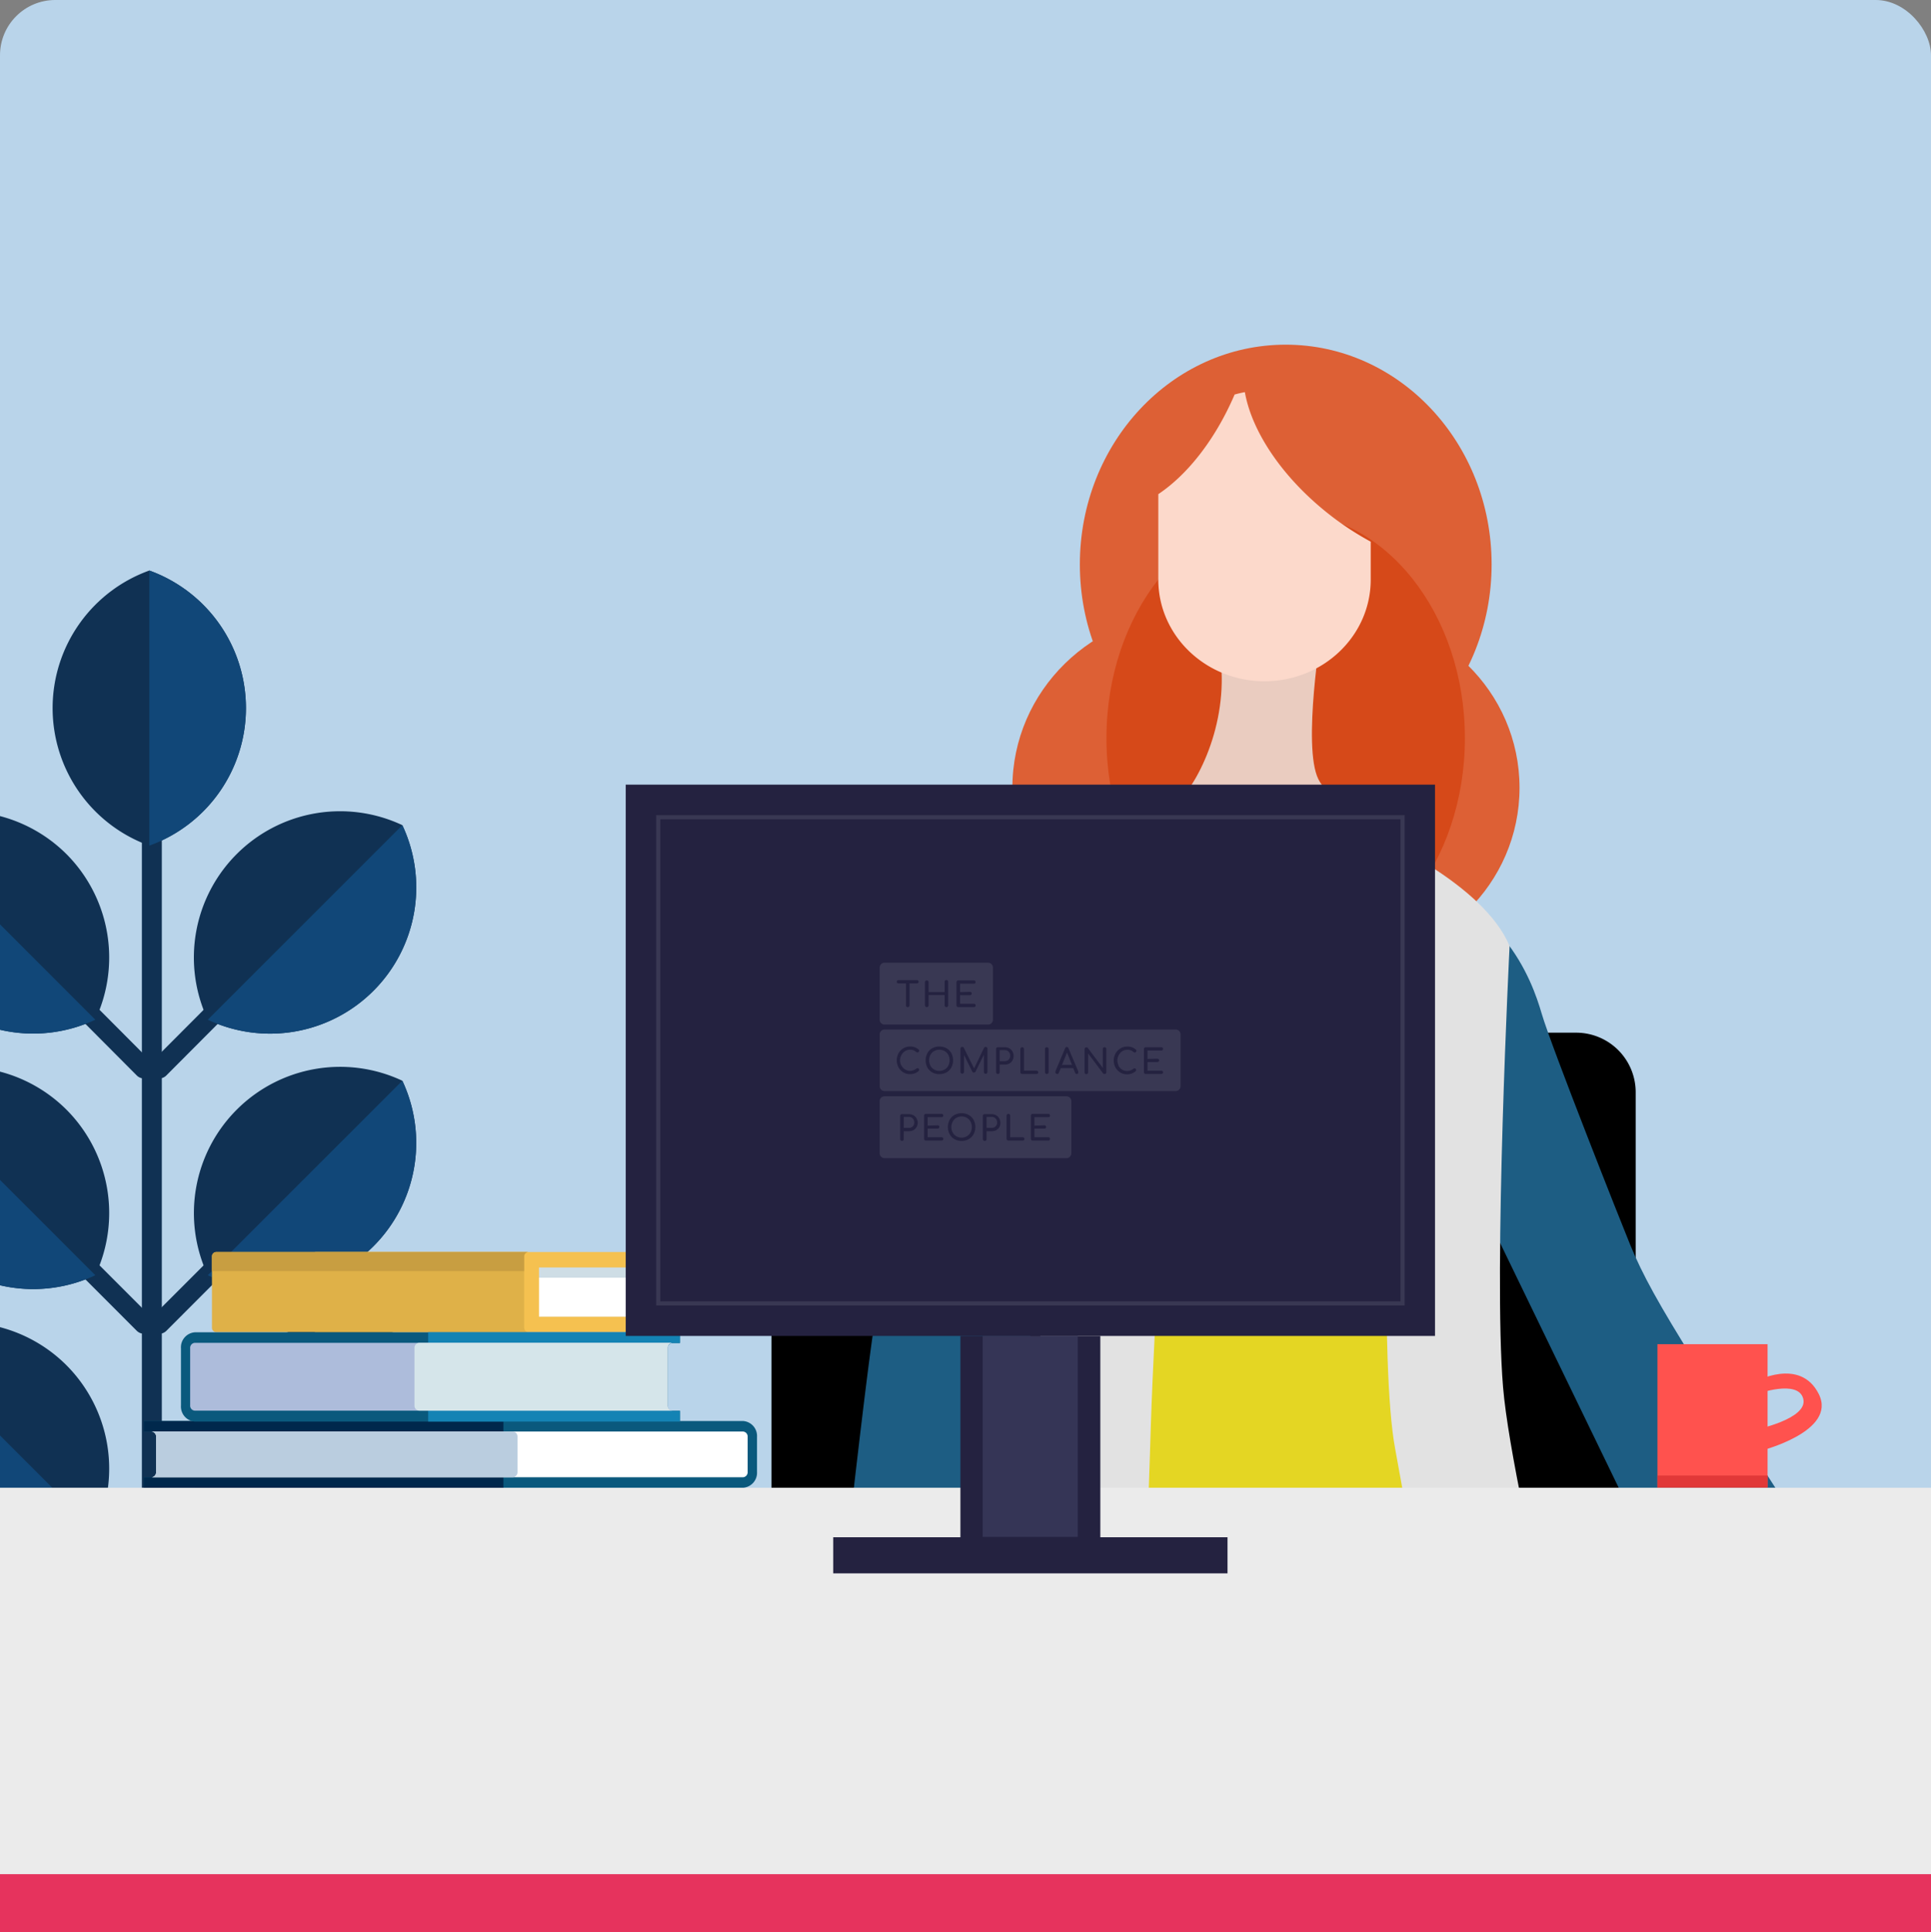 <svg xmlns="http://www.w3.org/2000/svg" xmlns:xlink="http://www.w3.org/1999/xlink" width="334" height="334.13" viewBox="0 0 334 334.13"><rect x="0" y="0" width="334" height="334.13" fill="#808080" stroke="none"/><defs><clipPath id="a"><rect width="334" height="334" rx="9.56" style="fill:none"></rect></clipPath></defs><title>Woman at computer desk</title><g style="clip-path:url(#a)"><rect x="-82.53" y="-97.9" width="530.7" height="530.7" style="fill:#b9d4ea"></rect><path d="M26.27,371.27h0c-1,0-1.73-1.92-1.73-4.28V119.34c0-2.37.78-4.29,1.73-4.29h0c.95,0,1.72,1.92,1.72,4.29V367c0,2.36-.77,4.28-1.72,4.28Z" style="fill:#103153"></path><path d="M26.33,318.55h0a1.73,1.73,0,0,1,0-2.44L37.5,305a1.72,1.72,0,0,1,2.43,0h0a1.73,1.73,0,0,1,0,2.45L28.77,318.55a1.72,1.72,0,0,1-2.44,0Z" style="fill:#103153"></path><path d="M69.59,275.3a25.29,25.29,0,0,0-33.65,33.64A25.29,25.29,0,0,0,69.59,275.3Z" style="fill:#103153"></path><path d="M35.94,308.94A25.29,25.29,0,0,0,69.59,275.3" style="fill:#114778"></path><path d="M26.1,318.55h0a1.72,1.72,0,0,0,0-2.44L14.94,305a1.73,1.73,0,0,0-2.44,0h0a1.73,1.73,0,0,0,0,2.45l11.16,11.15a1.72,1.72,0,0,0,2.44,0Z" style="fill:#103153"></path><path d="M-17.15,275.3a25.31,25.31,0,0,1,28.64,5,25.31,25.31,0,0,1,5,28.63A25.29,25.29,0,0,1-17.15,275.3Z" style="fill:#103153"></path><path d="M16.49,308.94A25.29,25.29,0,0,1-17.15,275.3" style="fill:#114778"></path><path d="M26.33,274.36h0a1.73,1.73,0,0,1,0-2.44L37.5,260.75a1.72,1.72,0,0,1,2.43,0h0a1.71,1.71,0,0,1,0,2.44L28.77,274.36a1.72,1.72,0,0,1-2.44,0Z" style="fill:#103153"></path><path d="M69.59,231.11a25.29,25.29,0,0,0-33.65,33.64,25.29,25.29,0,0,0,33.65-33.64Z" style="fill:#103153"></path><path d="M35.94,264.75a25.29,25.29,0,0,0,33.65-33.64" style="fill:#114778"></path><path d="M26.1,274.36h0a1.72,1.72,0,0,0,0-2.44L14.94,260.75a1.73,1.73,0,0,0-2.44,0h0a1.71,1.71,0,0,0,0,2.44l11.16,11.16a1.72,1.72,0,0,0,2.44,0Z" style="fill:#103153"></path><path d="M-17.15,231.11a25.31,25.31,0,0,1,28.64,5,25.33,25.33,0,0,1,5,28.64,25.29,25.29,0,0,1-33.64-33.64Z" style="fill:#103153"></path><path d="M16.49,264.75a25.29,25.29,0,0,1-33.64-33.64" style="fill:#114778"></path><path d="M26.33,230.17h0a1.73,1.73,0,0,1,0-2.44L37.5,216.56a1.71,1.71,0,0,1,2.43,0h0a1.7,1.7,0,0,1,0,2.43L28.77,230.17a1.73,1.73,0,0,1-2.44,0Z" style="fill:#103153"></path><path d="M69.59,186.91a25.29,25.29,0,0,0-33.65,33.64,25.29,25.29,0,0,0,33.65-33.64Z" style="fill:#103153"></path><path d="M35.94,220.55a25.29,25.29,0,0,0,33.65-33.64" style="fill:#114778"></path><path d="M26.1,230.17h0a1.72,1.72,0,0,0,0-2.44L14.94,216.56a1.72,1.72,0,0,0-2.44,0h0a1.7,1.7,0,0,0,0,2.43l11.16,11.17a1.73,1.73,0,0,0,2.44,0Z" style="fill:#103153"></path><path d="M-17.15,186.91a25.33,25.33,0,0,1,28.64,5,25.31,25.31,0,0,1,5,28.63,25.29,25.29,0,0,1-33.64-33.64Z" style="fill:#103153"></path><path d="M16.49,220.55a25.29,25.29,0,0,1-33.64-33.64" style="fill:#114778"></path><path d="M26.33,186h0a1.73,1.73,0,0,1,0-2.44L37.5,172.36a1.73,1.73,0,0,1,2.43,0h0a1.71,1.71,0,0,1,0,2.44L28.77,186a1.71,1.71,0,0,1-2.44,0Z" style="fill:#103153"></path><path d="M69.59,142.71a25.29,25.29,0,0,0-33.65,33.65,25.29,25.29,0,0,0,33.65-33.65Z" style="fill:#103153"></path><path d="M35.94,176.36a25.29,25.29,0,0,0,33.65-33.65" style="fill:#114778"></path><path d="M25.83,98.67a25.28,25.28,0,0,0,0,47.58,25.29,25.29,0,0,0,0-47.58Z" style="fill:#103153"></path><path d="M25.83,146.25a25.29,25.29,0,0,0,0-47.58" style="fill:#114778"></path><path d="M26.1,186h0a1.72,1.72,0,0,0,0-2.44L14.94,172.36a1.74,1.74,0,0,0-2.44,0h0a1.71,1.71,0,0,0,0,2.44L23.66,186a1.71,1.71,0,0,0,2.44,0Z" style="fill:#103153"></path><path d="M-17.15,142.71a25.35,25.35,0,0,1,28.64,5,25.33,25.33,0,0,1,5,28.64,25.29,25.29,0,0,1-33.64-33.65Z" style="fill:#103153"></path><path d="M16.49,176.36a25.29,25.29,0,0,1-33.64-33.65" style="fill:#114778"></path><path d="M282.92,189a10.3,10.3,0,0,0-10.2-10.4H143.63A10.29,10.29,0,0,0,133.44,189v68.38H282.92Z"></path><path d="M285.66,237.93c19.43,9.79,54.73,73.71,54.73,73.71s7,27.88-53-46.4C269.34,242.94,280.86,235.52,285.66,237.93Z" style="fill:#fff"></path><path d="M362.62,373l2.71-9,.15-7.69L361,344.7S354.67,333,350.7,329.41,338.65,307.88,336.94,306s-14.17.82-14.17.82,13.72,16.06,18.62,22.89,8.52,19,10.34,21.73a36.74,36.74,0,0,0,6.92,7.72s-3.5-8.11-4.67-10.13,1.71-2.25,1.71-2.25,6,10.63,6.37,14.05a19.89,19.89,0,0,1-.45,6.6Z" style="fill:#fff"></path><path d="M252.66,200.91l44.75,92.36,2.06,5.56,26.83-11.78c-33.19-51.43-40.11-61.52-44.31-71.72-1.53-3.72-13.65-34.28-15.32-40s-6.92-20.94-27.27-24.68C220,147.09,252.66,200.91,252.66,200.91Z" style="fill:#1d5d83"></path><path d="M201.6,136.24c0,16.56,13.71,30,30.62,30s30.61-13.42,30.61-30-13.71-30-30.61-30S201.6,119.69,201.6,136.24Z" style="fill:#dd6035"></path><path d="M175.11,136.24c0,16.77,13.89,30.37,31,30.37s31-13.6,31-30.37-13.88-30.37-31-30.37S175.11,119.47,175.11,136.24Z" style="fill:#dd6035"></path><path d="M186.78,97.61c0,21,15.95,38,35.61,38s35.61-17,35.61-38-15.94-38-35.61-38S186.78,76.62,186.78,97.61Z" style="fill:#dd6035"></path><path d="M167.85,253s6.84.88,3.25,37.48S154,380.08,154,380.08l1.11-85.16S156.94,262.37,167.85,253Z" style="fill:#fcd9cb"></path><path d="M225.22,340l-2.83,175.22L216.74,683l24.87,1.13s17.52-169.56,19.78-184.26,27.7-132.83,13-162.22S225.22,340,225.22,340Z" style="fill:#4d4d4d"></path><path d="M274.39,337.69a25.15,25.15,0,0,1,1.24,2.95c-15.93,24.75-30.94,45.67-34.38,51-2,3-8.54,14.21-17.34,29.31l1.31-81S259.7,308.3,274.39,337.69Z" style="fill:#333"></path><path d="M191.38,127.65c0,21.51,13.88,39,31,39s31-17.45,31-39-13.89-39-31-39S191.38,106.13,191.38,127.65Z" style="fill:#d64919"></path><path d="M228.61,108.77s-3.39,20.35-.57,26,22.05,18.66,24.88,22.61-5.66,34.48-33.35,30S167,165.29,167,160.77s.57-9,9.61-12.43,23.74-5.66,27.7-10.18,9-15.82,6.21-27.69S228.61,108.77,228.61,108.77Z" style="fill:#eaccc0"></path><path d="M180.85,203.45,171.1,305.61v5.94l-29.25-1.7s8.48-78.85,9.75-82.66,4.24-36.88,3.81-42.82.85-35.61,20.35-32.64S180.85,203.45,180.85,203.45Z" style="fill:#1d5d83"></path><path d="M213.55,68.23c.58-.16,1.17-.3,1.77-.41,1.23,7,6.78,15.26,15.39,21.76a50.86,50.86,0,0,0,6.38,4.1v6.56c0,9.71-8.22,17.58-18.37,17.58s-18.37-7.87-18.37-17.58V85.46C205.39,82.1,210.22,76,213.55,68.23Z" style="fill:#fcd9cb"></path><path d="M175.34,342.07h91.14l-13.16-77.26,3-90.61s-17,6.53-31.8,7.46c-9.73.61-30.52-7.46-30.52-7.46Z" style="fill:#e4d623"></path><path d="M261.11,163.6s-2.82,56-1.13,76.3,18.66,84.79,20.35,96.66l1.7,11.87s-7.36,4.52-11.31,5.08-11.5-3.24-14.13-16.95c-3.25-17-13.27-75.35-15.26-85.92-2.83-15-.57-58.78-2.83-64.43s-10.45-24-9.32-28.55S238.5,145,238.5,145,256.59,152.86,261.11,163.6Z" style="fill:#e2e2e2"></path><path d="M189.75,143.25s11,4.66,14.41,6.36,1.7,20.35,0,22.89-4.66,59.77-5.08,73.34-2.12,67-4.24,76.73-.85,21.19-11,25-22.9,3.82-22.9,3.82,5.09-33.5,7.64-44.94,10.59-39,11.44-56.38-1.69-43.67-2.54-57.66-8.48-36.45-9.33-39S186.36,144.52,189.75,143.25Z" style="fill:#e2e2e2"></path><path d="M191.87,141.56l12.29,8.05a10,10,0,0,0-5.08,5.09,64.32,64.32,0,0,0-3,8.9l-11-18.65S191.87,140.28,191.87,141.56Z" style="fill:#1d5d83"></path><path d="M237.23,142.83l-2,3.29-6.35,11.26s1.35-3.53,6.22.28c3.29,2.58,5.09,8.91,5.09,8.91l3.39-20.35Z" style="fill:#1d5d83"></path><rect x="-82.53" y="257.3" width="530.7" height="175.5" style="fill:#ebebeb"></rect><path d="M24.87,255.49h1.35a.86.86,0,0,0,.81-.91v-6.1a.85.85,0,0,0-.81-.9H24.87v-1.82H128.51a2.59,2.59,0,0,1,2.43,2.72v6.1a2.59,2.59,0,0,1-2.43,2.72H24.87Z" style="fill:#0a597d"></path><path d="M24.87,255.49h1.35a.86.86,0,0,0,.81-.91v-6.1a.85.85,0,0,0-.81-.9H24.87v-1.82h62.2V257.3H24.87Z" style="fill:#00284c"></path><path d="M27,254.58v-6.1a.85.85,0,0,0-.81-.9H128.51a.86.86,0,0,1,.81.9v6.1a.87.87,0,0,1-.81.91H26.22A.86.86,0,0,0,27,254.58Z" style="fill:#fff"></path><path d="M27,254.58v-6.1a.85.85,0,0,0-.81-.9H88.69a.86.86,0,0,1,.82.9v6.1a.87.87,0,0,1-.82.91H26.22A.86.86,0,0,0,27,254.58Z" style="fill:#bacddf"></path><path d="M123.84,219.2c-.44,2.53-.67-3.24-.67-.45a46.88,46.88,0,0,0,.85,9H57.33V219.2Z" style="fill:#fff"></path><path d="M123.84,219.2q-.15.87-.27,1.77H63.42V219.2Z" style="fill:#0a597d;opacity:0.2"></path><path d="M54.67,216.53h69.89a.76.76,0,0,1,.76.76v1.91H93.23v8.53h32.09v1.9a.76.76,0,0,1-.76.76H54.67a.76.76,0,0,1-.76-.76V217.29A.76.76,0,0,1,54.67,216.53Z" style="fill:#f5c150"></path><path d="M37.42,216.53h54a.76.76,0,0,0-.76.76v12.34a.76.76,0,0,0,.76.76h-54a.76.76,0,0,1-.76-.76V217.29A.76.76,0,0,1,37.42,216.53Z" style="fill:#dfb148"></path><path d="M37.42,216.53h54a.76.76,0,0,0-.76.76v2.54h-54v-2.54A.76.76,0,0,1,37.42,216.53Z" style="fill:#c89e41"></path><path d="M117.61,244h-1.32a.86.86,0,0,1-.79-.92v-9.88a.87.87,0,0,1,.79-.93h1.32v-1.85H33.68a2.6,2.6,0,0,0-2.38,2.78v9.88a2.61,2.61,0,0,0,2.38,2.78h83.93Z" style="fill:#0a597d"></path><path d="M117.61,244h-1.32a.86.86,0,0,1-.79-.92v-9.88a.87.87,0,0,1,.79-.93h1.32v-1.85H74.06v15.44h43.55Z" style="fill:#1483b4"></path><path d="M115.5,243.05v-9.88a.87.87,0,0,1,.79-.93H33.68a.87.87,0,0,0-.79.93v9.88a.86.86,0,0,0,.79.92h82.61A.86.86,0,0,1,115.5,243.05Z" style="fill:#adbcdb"></path><path d="M115.5,243.05v-9.88a.87.87,0,0,1,.79-.93H72.48a.87.87,0,0,0-.79.93v9.88a.86.86,0,0,0,.79.92h43.81A.86.86,0,0,1,115.5,243.05Z" style="fill:#d5e5ea"></path><rect x="108.23" y="135.7" width="139.98" height="95.35" style="fill:#242240"></rect><rect x="113.85" y="141.34" width="128.75" height="84.08" style="fill:none;stroke:#fff;stroke-miterlimit:10;stroke-width:0.713px;opacity:0.1"></rect><rect x="166.12" y="231.05" width="24.2" height="37.44" style="fill:#242240"></rect><rect x="144.12" y="265.86" width="68.2" height="6.25" style="fill:#242240"></rect><rect x="169.97" y="231.05" width="16.45" height="34.75" style="fill:#353556"></rect><rect x="286.68" y="232.47" width="19.05" height="24.79" style="fill:#ff524e"></rect><path d="M303.48,239s7.87-4.38,11.11,2.1-10.09,9.82-10.09,9.82l-1-3.63s9.25-1.86,8.41-5.35-8.05-.84-8.05-.84Z" style="fill:#ff524e"></path><rect x="286.68" y="255.19" width="19.05" height="2.07" style="fill:#e13838"></rect><g style="opacity:0.1"><path d="M170.9,166.5H153a.85.85,0,0,0-.85.85v9a.85.85,0,0,0,.85.85H170.9a.85.85,0,0,0,.85-.85v-9A.85.85,0,0,0,170.9,166.5ZM158.81,170a.26.26,0,0,1-.21.08h-1.28v3.79a.31.31,0,0,1-.31.31.29.29,0,0,1-.22-.09.31.31,0,0,1-.09-.22v-3.79h-1.29a.25.25,0,0,1-.21-.08.28.28,0,0,1-.08-.2.27.27,0,0,1,.29-.29h3.19a.3.3,0,0,1,.21.08.29.29,0,0,1,.08.21A.28.28,0,0,1,158.81,170Zm5.19,3.87a.33.33,0,0,1-.08.22.31.31,0,0,1-.44,0,.31.31,0,0,1-.09-.22v-1.78h-2.77v1.78a.31.31,0,0,1-.09.22.3.3,0,0,1-.23.09.31.31,0,0,1-.31-.31v-4a.28.28,0,0,1,.09-.22.31.31,0,0,1,.22-.09.3.3,0,0,1,.23.09.28.28,0,0,1,.09.22v1.72h2.77V169.8a.28.28,0,0,1,.09-.22.31.31,0,0,1,.44,0,.31.31,0,0,1,.08.22Zm3.77-2.33a.29.29,0,0,1,.22.08.25.25,0,0,1,.09.2.27.27,0,0,1-.09.21.33.33,0,0,1-.22.08h-1.71v1.49h2.39a.33.33,0,0,1,.22.08.24.24,0,0,1,.08.2.29.29,0,0,1-.08.22.33.33,0,0,1-.22.08h-2.7a.29.29,0,0,1-.22-.09.31.31,0,0,1-.09-.22v-4a.28.28,0,0,1,.09-.22.29.29,0,0,1,.22-.09h2.7a.33.33,0,0,1,.22.08.32.32,0,0,1,0,.42.32.32,0,0,1-.22.07h-2.39v1.46Z" style="fill:#fff"></path><path d="M173.8,181.62h-.89v1.9h.89a.94.94,0,0,0,.67-.26.92.92,0,0,0,.26-.67,1,1,0,0,0-.26-.7A.9.9,0,0,0,173.8,181.62Z" style="fill:#fff"></path><polygon points="183.69 184.17 185.42 184.17 184.56 182.04 183.69 184.17" style="fill:#fff"></polygon><path d="M163.4,181.79a1.88,1.88,0,0,0-1.84,0,1.71,1.71,0,0,0-.63.65,2.1,2.1,0,0,0,0,1.87,1.69,1.69,0,0,0,.64.66,1.85,1.85,0,0,0,1.82,0,1.63,1.63,0,0,0,.64-.66,2.1,2.1,0,0,0,0-1.87A1.71,1.71,0,0,0,163.4,181.79Z" style="fill:#fff"></path><path d="M203.32,178.05H153a.84.84,0,0,0-.84.85v8.95a.84.84,0,0,0,.84.85h50.36a.85.85,0,0,0,.84-.85V178.9A.85.85,0,0,0,203.32,178.05Zm-47.39,6.25a1.82,1.82,0,0,0,.63.66,1.58,1.58,0,0,0,.85.24,1.8,1.8,0,0,0,1.1-.39.35.35,0,0,1,.2-.07.26.26,0,0,1,.19.08.28.28,0,0,1,.07.21.29.29,0,0,1-.09.22,2.26,2.26,0,0,1-1.47.52,2.22,2.22,0,0,1-1.16-.31,2.34,2.34,0,0,1-.84-.87,2.59,2.59,0,0,1,0-2.42,2.31,2.31,0,0,1,.84-.86,2.14,2.14,0,0,1,1.16-.32,2.3,2.3,0,0,1,.79.12,2.47,2.47,0,0,1,.67.39.33.33,0,0,1,.1.11.52.52,0,0,1,0,.14.23.23,0,0,1-.09.19.28.28,0,0,1-.2.08.37.37,0,0,1-.21-.08,1.67,1.67,0,0,0-.47-.3,1.75,1.75,0,0,0-.61-.09,1.58,1.58,0,0,0-.85.24,1.92,1.92,0,0,0-.63,2.51Zm8.62.32a2.21,2.21,0,0,1-.84.85,2.67,2.67,0,0,1-2.46,0,2.21,2.21,0,0,1-.84-.85,2.56,2.56,0,0,1-.3-1.24,2.5,2.5,0,0,1,.3-1.24,2.15,2.15,0,0,1,.84-.85,2.67,2.67,0,0,1,2.46,0,2.15,2.15,0,0,1,.84.85,2.5,2.5,0,0,1,.3,1.24A2.56,2.56,0,0,1,164.55,184.62Zm6.25.78a.27.27,0,0,1-.1.22.29.29,0,0,1-.21.09.31.31,0,0,1-.31-.31v-3l-1.45,2.95a.32.32,0,0,1-.27.15.31.31,0,0,1-.29-.18l-1.42-2.86v2.91a.29.29,0,0,1-.09.22.31.31,0,0,1-.22.09.32.32,0,0,1-.23-.09.29.29,0,0,1-.08-.22v-4a.29.29,0,0,1,.08-.22.32.32,0,0,1,.23-.09.29.29,0,0,1,.27.16l1.78,3.56,1.72-3.56a.32.32,0,0,1,.5-.07.29.29,0,0,1,.09.22Zm4.33-2a1.38,1.38,0,0,1-.54.53,1.59,1.59,0,0,1-.79.19h-.89v1.31a.33.33,0,0,1-.08.22.32.32,0,0,1-.23.09.31.31,0,0,1-.31-.31v-4a.32.32,0,0,1,.09-.23.33.33,0,0,1,.22-.08h1.2a1.59,1.59,0,0,1,.79.19,1.43,1.43,0,0,1,.54.55,1.64,1.64,0,0,1,.2.8A1.56,1.56,0,0,1,175.13,183.37Zm4.36,2.25a.29.29,0,0,1-.22.09H176.8a.31.31,0,0,1-.31-.31v-4a.31.31,0,0,1,.31-.31.31.31,0,0,1,.22.09.29.29,0,0,1,.09.22v3.73h2.16a.31.31,0,0,1,.22.53Zm1.89-.22a.29.29,0,0,1-.09.22.3.3,0,0,1-.23.09.31.31,0,0,1-.22-.09.29.29,0,0,1-.09-.22v-4a.32.32,0,0,1,.09-.23.35.35,0,0,1,.22-.08.34.34,0,0,1,.23.08.32.32,0,0,1,.09.23Zm5.09.22a.31.31,0,0,1-.22.09.26.26,0,0,1-.17-.05.24.24,0,0,1-.12-.14l-.33-.83h-2.15l-.34.83a.33.33,0,0,1-.12.14.26.26,0,0,1-.17.05.27.27,0,0,1-.21-.09.29.29,0,0,1-.09-.22.44.44,0,0,1,0-.14l1.68-4a.3.3,0,0,1,.29-.21.29.29,0,0,1,.29.21l1.69,4a.35.35,0,0,1,0,.13A.29.29,0,0,1,186.47,185.62Zm4.89-.22a.36.36,0,0,1-.08.23.35.35,0,0,1-.22.08l-.14,0a.27.27,0,0,1-.1-.08l-2.61-3.47v3.26a.33.33,0,0,1-.08.22.32.32,0,0,1-.23.09.33.33,0,0,1-.22-.08.36.36,0,0,1-.08-.23v-4a.36.36,0,0,1,.08-.23.33.33,0,0,1,.22-.08.28.28,0,0,1,.13,0,.31.31,0,0,1,.11.08l2.61,3.47v-3.27a.32.32,0,0,1,.09-.23.33.33,0,0,1,.22-.08.35.35,0,0,1,.22.08.36.36,0,0,1,.08.23Zm2.11-1.1a1.71,1.71,0,0,0,.62.66,1.62,1.62,0,0,0,.86.24,1.83,1.83,0,0,0,1.1-.39.3.3,0,0,1,.19-.07.26.26,0,0,1,.19.08.29.29,0,0,1,.08.21.3.3,0,0,1-.1.22,2.25,2.25,0,0,1-1.46.52,2.23,2.23,0,0,1-1.17-.31,2.42,2.42,0,0,1-.84-.87,2.59,2.59,0,0,1,0-2.42,2.39,2.39,0,0,1,.84-.86A2.15,2.15,0,0,1,195,181a2.28,2.28,0,0,1,.78.12,2.33,2.33,0,0,1,.67.39.33.33,0,0,1,.1.11.3.3,0,0,1,0,.14.26.26,0,0,1-.08.19.32.32,0,0,1-.2.08.32.32,0,0,1-.21-.08,1.44,1.44,0,0,0-1.08-.39,1.62,1.62,0,0,0-.86.24,1.93,1.93,0,0,0-.62,2.51Zm6.72-1.23a.33.33,0,0,1,.22.08.27.27,0,0,1,.09.21.25.25,0,0,1-.09.2.29.29,0,0,1-.22.09h-1.71v1.49h2.39a.33.33,0,0,1,.22.08.28.28,0,0,1,.08.2.28.28,0,0,1-.3.29h-2.7a.31.31,0,0,1-.31-.31v-4a.32.32,0,0,1,.09-.23.33.33,0,0,1,.22-.08h2.7a.28.28,0,0,1,.3.29.28.28,0,0,1-.08.2.33.33,0,0,1-.22.08h-2.39v1.45Z" style="fill:#fff"></path><path d="M171.54,193.16h-.89v1.9h.89a.89.89,0,0,0,.93-.92,1,1,0,0,0-.26-.7A.91.91,0,0,0,171.54,193.16Z" style="fill:#fff"></path><path d="M167.25,193.33a1.88,1.88,0,0,0-1.84,0,1.67,1.67,0,0,0-.63.66,2,2,0,0,0,0,1.86,1.67,1.67,0,0,0,.63.66,1.8,1.8,0,0,0,.92.24,1.74,1.74,0,0,0,.91-.24,1.76,1.76,0,0,0,.64-.66,2.08,2.08,0,0,0,0-1.86A1.82,1.82,0,0,0,167.25,193.33Z" style="fill:#fff"></path><path d="M157.21,193.16h-.89v1.9h.89a.89.89,0,0,0,.93-.92,1,1,0,0,0-.26-.7A.91.91,0,0,0,157.21,193.16Z" style="fill:#fff"></path><path d="M184.43,189.6H153a.85.85,0,0,0-.85.85v9a.85.85,0,0,0,.85.85h31.46a.85.85,0,0,0,.85-.85v-9A.85.85,0,0,0,184.43,189.6Zm-25.89,5.31a1.4,1.4,0,0,1-.54.54,1.71,1.71,0,0,1-.79.19h-.89V197a.35.35,0,0,1-.08.22.32.32,0,0,1-.23.09.29.29,0,0,1-.22-.09.31.31,0,0,1-.09-.22v-4a.28.28,0,0,1,.09-.22.29.29,0,0,1,.22-.09h1.2a1.6,1.6,0,0,1,.79.2,1.36,1.36,0,0,1,.54.55,1.61,1.61,0,0,1,.2.8A1.5,1.5,0,0,1,158.54,194.91Zm3.64-.29a.29.29,0,0,1,.22.08.28.28,0,0,1,.08.2.3.3,0,0,1-.08.21.33.33,0,0,1-.22.08h-1.72v1.49h2.39a.31.31,0,0,1,.22.08.25.25,0,0,1,.09.2.29.29,0,0,1-.09.22.31.31,0,0,1-.22.08h-2.7a.31.31,0,0,1-.31-.31v-4a.28.28,0,0,1,.09-.22.31.31,0,0,1,.22-.09h2.7a.31.31,0,0,1,.22.08.29.29,0,0,1,0,.42.31.31,0,0,1-.22.07h-2.39v1.46Zm6.22,1.54a2.15,2.15,0,0,1-.84.85,2.5,2.5,0,0,1-1.23.31,2.56,2.56,0,0,1-1.24-.31,2.06,2.06,0,0,1-.83-.85,2.53,2.53,0,0,1-.3-1.24,2.56,2.56,0,0,1,.3-1.24,2,2,0,0,1,.83-.84,2.46,2.46,0,0,1,1.24-.31,2.39,2.39,0,0,1,1.23.31,2.12,2.12,0,0,1,.84.84,2.56,2.56,0,0,1,.3,1.24A2.53,2.53,0,0,1,168.4,196.16Zm4.47-1.25a1.4,1.4,0,0,1-.54.54,1.71,1.71,0,0,1-.79.19h-.89V197a.29.29,0,0,1-.31.31A.31.31,0,0,1,170,197v-4a.28.28,0,0,1,.09-.22.31.31,0,0,1,.22-.09h1.2a1.6,1.6,0,0,1,.79.2,1.36,1.36,0,0,1,.54.55,1.61,1.61,0,0,1,.2.8A1.5,1.5,0,0,1,172.87,194.91Zm4.24,2.26a.29.29,0,0,1-.22.09h-2.47a.29.29,0,0,1-.22-.09.31.31,0,0,1-.09-.22v-4a.31.31,0,1,1,.62,0v3.74h2.16a.33.33,0,0,1,.22.08.32.32,0,0,1,.09.23A.31.31,0,0,1,177.11,197.17Zm3.53-2.55a.29.29,0,0,1,.22.08.25.25,0,0,1,.09.2.27.27,0,0,1-.09.21.33.33,0,0,1-.22.08h-1.71v1.49h2.39a.33.33,0,0,1,.22.08.24.24,0,0,1,.08.2.29.29,0,0,1-.08.22.33.33,0,0,1-.22.08h-2.7a.29.29,0,0,1-.22-.09.31.31,0,0,1-.09-.22v-4a.28.28,0,0,1,.09-.22.29.29,0,0,1,.22-.09h2.7a.33.33,0,0,1,.22.08.32.32,0,0,1,0,.42.32.32,0,0,1-.22.07h-2.39v1.46Z" style="fill:#fff"></path></g></g><rect y="324.13" width="334" height="10" style="fill:#e6335d"></rect></svg>